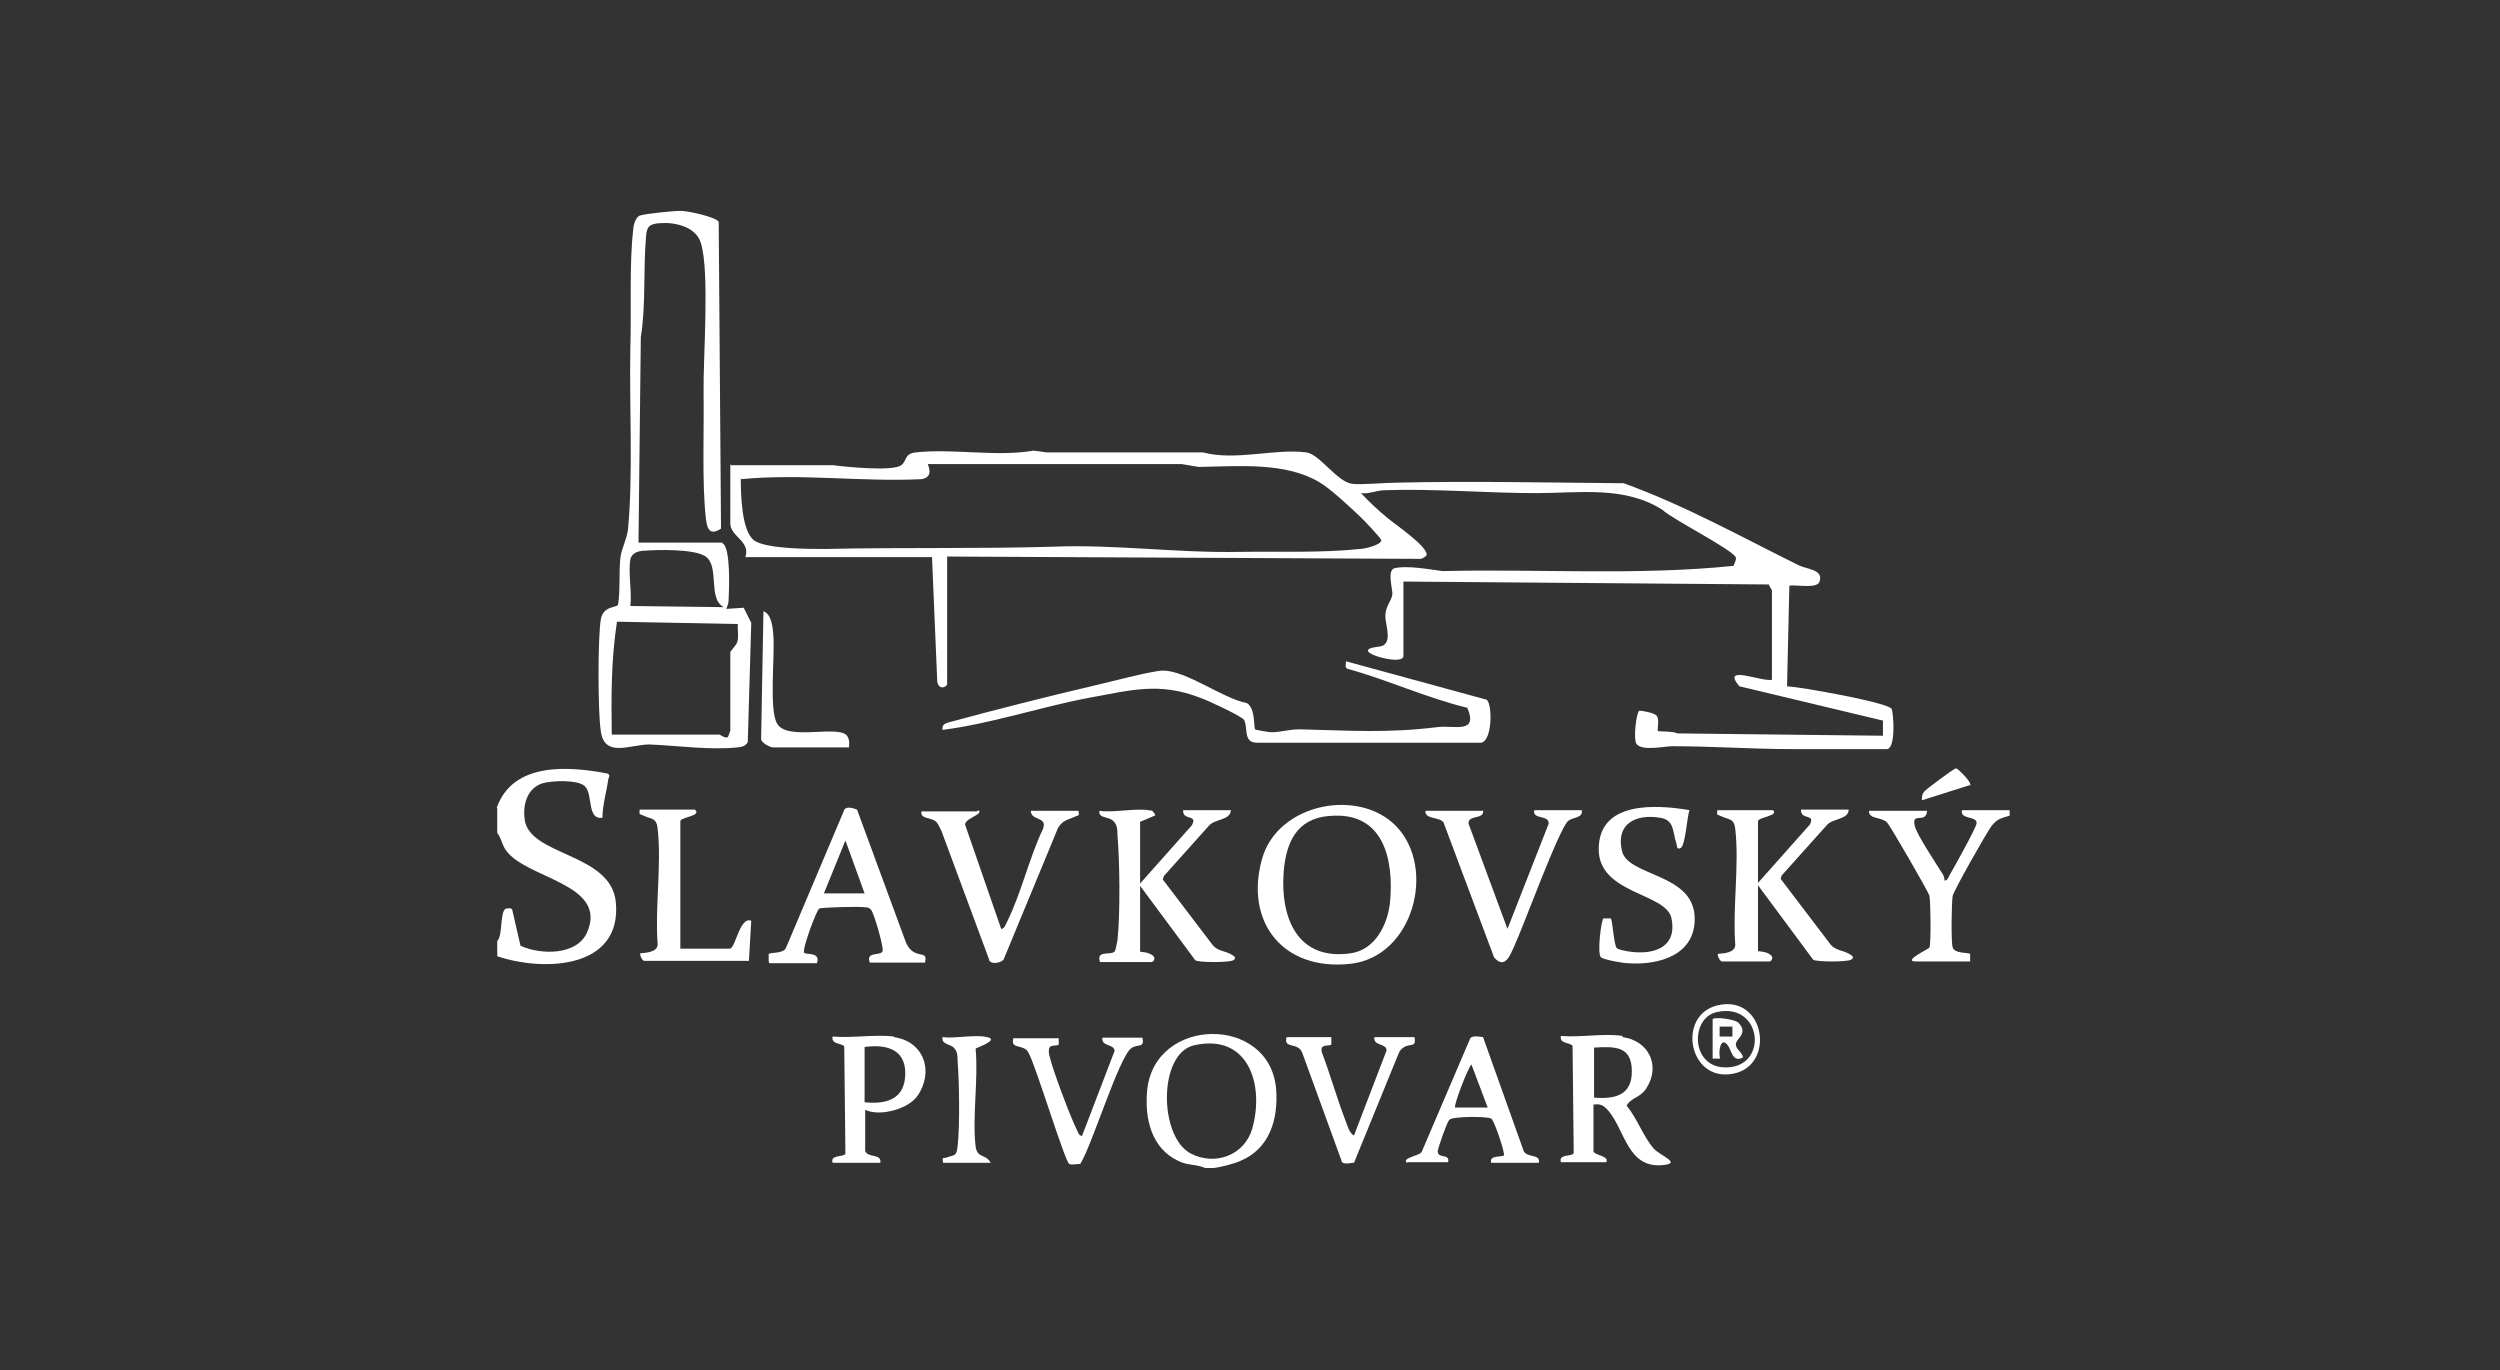 <?xml version="1.0" encoding="UTF-8" standalone="no"?>
<!DOCTYPE svg PUBLIC "-//W3C//DTD SVG 1.1//EN" "http://www.w3.org/Graphics/SVG/1.1/DTD/svg11.dtd">
<svg width="100%" height="100%" viewBox="0 0 1257 689" version="1.1" xmlns="http://www.w3.org/2000/svg" xmlns:xlink="http://www.w3.org/1999/xlink" xml:space="preserve" xmlns:serif="http://www.serif.com/" style="fill-rule:evenodd;clip-rule:evenodd;stroke-linejoin:round;stroke-miterlimit:2;">
    <rect x="0" y="0" width="1257" height="689" fill="#333333" stroke="none"/>
    <g transform="matrix(1,0,0,1,-13665.8,-1415.94)">
        <g id="PIVOVAR" transform="matrix(6.285,0,0,6.883,13665.8,1415.94)">
            <rect x="0" y="0" width="200" height="100" style="fill:none;"/>
            <g transform="matrix(0.465,0,0,0.425,31.177,8.355)">
                <path d="M18.4,119.2C21.2,111.3 30.7,112 37.5,113.3C38,113.6 37.7,113.9 37.6,114.3C37.3,116.5 36.6,118.7 36.6,120.9C33.9,121.3 35,116.9 33.6,115.5C32.4,114.3 27.8,114.5 26.2,115C23.6,115.9 22.9,118.7 23.2,121.1C23.9,127.5 38.1,126.9 38.9,135.4C40,146.9 26.5,147.4 18.5,144.7L18.5,142.1C19.5,141.1 18.9,137 20,136.5C20.2,136.5 21.1,136.3 21.1,136.8L22.5,142.9C26,144.5 32.3,144.6 34,140.5C37.5,132.2 23.5,131.4 20,126.5C19.3,125.5 19.2,124.4 18.5,123.5L18.5,119.2L18.4,119.2Z" style="fill:white;fill-rule:nonzero;"/>
            </g>
            <g transform="matrix(0.465,0,0,0.425,31.177,8.355)">
                <path d="M138.4,160C132.2,161.4 132.3,175.7 137.8,178.6C142,180.8 147.1,178.9 148.4,174.3C150.5,166.9 147.8,157.9 138.4,160M141.6,181.1L140.3,181.1C138.7,180.4 137.3,180.7 135.7,179.9C131,177.7 129.9,172.6 130.3,167.9C131.4,155 151.4,154.7 152.5,167.5C152.9,172.7 151.4,177.8 146.3,179.9C145.2,180.4 142.8,181 141.7,181.1" style="fill:white;fill-rule:nonzero;"/>
            </g>
            <g transform="matrix(0.465,0,0,0.425,31.177,8.355)">
                <path d="M278.8,120.5C277.3,121 276.6,121 275.6,122.3C274.8,123.3 269.1,133.4 268.9,134.3C268.7,135.4 268.6,142.4 268.9,143.2C269.3,144.3 271.4,144 271.9,144.3L271.9,145.6L262.6,145.6C260.1,145.6 264.9,143.4 264.9,143.2C265.2,142.5 265.1,135.2 264.9,134.3C264.7,133.6 258.3,122.5 257.6,121.7C256.6,120.7 254.4,121.2 254.5,119.7L264.5,119.7C264.3,122.1 261.7,119.7 262.4,122.4C262.8,123.9 266,128.7 267,130.3C267.3,130.7 267.5,131.2 267.5,131.7C268,131.7 268.2,131.1 268.4,130.7C269.1,129.5 272.9,122.7 273,121.9C273.2,120.5 270.1,121.3 270.5,119.6L278.7,119.6L278.7,120.5L278.8,120.5Z" style="fill:white;fill-rule:nonzero;"/>
            </g>
            <g transform="matrix(0.465,0,0,0.425,31.177,8.355)">
                <path d="M60.4,62.5C60.4,65.2 60.5,71.8 62.8,73.3C65,74.7 72.1,74.7 74.9,74.7C88,74.4 101.3,74.7 114.4,74.3C124.8,73.9 135.5,75.4 146.1,75.2C152.8,75.1 160.3,75.4 166.9,74.7C167.7,74.7 170.6,74 170.6,73.2C170.6,72.9 167.3,69.4 166.7,68.9C165,67.3 161.8,64.3 159.9,63.2C154,59.7 145.8,60.5 139.2,60.6L136.2,60.1L92.6,60.1C92.5,60.2 93.8,62.3 91.5,62.7C81.1,63.2 70.8,61.7 60.5,62.7M58.7,60.3L76.3,60.3C78.5,60.6 86.6,61.4 88,60.3C89,59.6 88.5,58.3 90.5,58.1C96.9,57.4 104.4,58.9 110.8,57.8L113,58.1L139.9,58.1C145.6,59.6 152.2,57.4 157.7,58.1C160,58.4 163,63.2 165.6,63.5C167.2,63.7 171.3,63.3 173.3,63.3C186.2,63 199.3,63.3 212.3,63.4C222.8,67.2 232.5,72.6 242.4,77.5C243.8,78.2 246.7,78.2 246,80.3C245.6,81.6 242,80.8 240.8,81L240.4,98.3C242.6,98.5 244.8,98.9 247,99.3C248.7,99.6 257.9,101.3 258.4,102.2C258.7,102.8 259.2,109.2 257.5,109.1L241.4,109.1C234.5,109.1 227.5,108.6 220.6,108.6C219.4,108.6 215.4,109.5 214.5,108.2C213.9,107.4 214.5,102.6 215,102.5C215.6,102.5 217.7,102.9 218,103.4C218.5,104.1 218,105.9 218.2,106C218.3,106.1 220.9,106 221.5,106.4L256.9,106.8L256.9,104.2L232.2,98.3C229,94.5 235.8,97.5 237.8,97.2L237.8,81.8C237.8,81.7 237.3,81.1 237.3,80.8L174.4,80.3L174.4,93.1C174.4,94.6 168.4,93.1 168.3,92.2C168.3,91.5 170.4,91.6 170.9,91.3C172.5,90.4 171.2,87.5 171.3,86.1C171.3,84.6 172.4,83.5 172.5,82.5C172.6,81.8 171.5,78.3 172.9,78C175,77.5 178.9,78.2 181.1,78.5C197.8,78.1 214.6,79.3 231.2,77.6C231.3,77.2 231.7,76.6 231.6,76.2C231.4,75 220.5,69.5 219,68C212.5,63.8 204.6,65.1 197.2,65.1C189,65.1 179.2,64.3 171.2,64.6C169.8,64.6 168.5,65.3 167.1,65.1C168.5,66.6 170.1,68.1 171.7,69.4C173,70.5 178.5,74.2 178.4,75.7C178.4,75.9 177.7,76.4 177.3,76.4L95.9,76L95.9,97.9C95.9,98.4 94.5,99.1 94.2,97.5L93.3,76.1L61.2,76.1C62.1,73.3 58.6,72.6 58.6,70.3L58.6,60.1L58.7,60.3Z" style="fill:white;fill-rule:nonzero;"/>
            </g>
            <g transform="matrix(0.465,0,0,0.425,31.177,8.355)">
                <path d="M38.3,106.6L56.7,106.6C56.9,106.6 57.8,107.4 58.2,107C58.2,107 58.6,106 58.6,105.9L58.6,92.5C58.6,92.2 59.6,91.3 59.8,90.7C60.1,89.7 59.8,88.6 59.9,87.6L39.1,87.2C38.1,93.6 38.1,100.1 38.2,106.6M41.4,76.5C41,78.8 41.7,82.1 41.4,84.5L57.5,84.7C54.6,83.3 56.9,77.5 54.2,75.9C52.2,74.7 46.2,74.8 43.8,75C42.8,75 41.6,75.4 41.4,76.5M57.2,73.7C58.7,74.2 58.4,81.8 58.3,83.5C58.3,84.1 58.1,84.5 57.9,85L60.9,84.8L62.2,87.4L61.6,107.9C61.2,108.6 60.6,108.7 59.9,108.8C54.9,109.3 49.6,108.5 44.7,108.3C41.3,108.3 36.9,110.7 36.3,105.9C35.8,102.5 35.8,90.2 36.3,86.9C36.7,84.3 39.2,84.9 39.3,84.2C39.7,81.6 39.4,78.6 39.7,76.1C39.9,74.6 40.8,73 41,71.3C41.9,61.7 41.2,50 41.4,40.1C41.6,34.2 41.2,25.3 41.9,19.8C41.9,19.1 42.3,17.7 43,17.4C43.8,17.1 49.3,16.5 50.3,16.6C51.3,16.6 56.4,17.7 56.6,18.5L57,71.2C55.2,72.4 54.6,71.4 54.4,69.5C53.7,63.5 54.1,54.2 54,47.9C53.9,41.8 55.1,26.9 53.5,22C52.6,19.3 49.1,18.5 46.5,18.7C44.7,18.8 44.2,19.3 44.1,21C43.6,26.6 44.1,32.7 43.2,38.3L42.8,73.6L57.3,73.6L57.2,73.7Z" style="fill:white;fill-rule:nonzero;"/>
            </g>
            <g transform="matrix(0.465,0,0,0.425,31.177,8.355)">
                <path d="M188.8,100.7C189.7,101.6 189.7,107.6 187.8,108L149.2,108C146.8,108 147.7,105.5 147,104.1C146.7,103.5 140.7,100.7 139.5,100.3C132.3,97.5 127.5,99 120.2,100.3C111.8,101.9 103.6,104.7 95.1,105.8C95,104.9 95.5,104.7 96.2,104.5C104.3,102.3 113,100.1 121.1,98.2C123.8,97.6 130.8,95.7 133,95.6C137.1,95.6 143.3,100.4 147.5,101.2C149,102.2 148.6,105.4 148.9,105.7C148.9,105.8 151.3,106.2 151.7,106.2C153.3,106.2 154.7,105.7 156.5,105.7C165.2,105.9 171.6,106.4 180.4,105.3C183.2,105 187.3,106.5 185.4,102C178.4,100.3 171.7,97.2 164.8,95.3C164.2,95.1 164.6,94.4 164.5,94L188.7,100.6L188.8,100.7Z" style="fill:white;fill-rule:nonzero;"/>
            </g>
            <g transform="matrix(0.465,0,0,0.425,31.177,8.355)">
                <path d="M161.5,120.6C156,121.1 154.2,125.2 153.8,130.2C153.2,138 156.1,145.5 165.3,144.2C169.6,143.6 171.7,139.2 172.1,135.4C172.8,127.9 170.9,119.7 161.6,120.6M173.2,122.4C180.1,129.6 176.1,144.8 165.3,146C153.7,147.3 147,138.8 150.1,127.9C152.8,118.4 166.8,115.7 173.2,122.4" style="fill:white;fill-rule:nonzero;"/>
            </g>
            <g transform="matrix(0.465,0,0,0.425,31.177,8.355)">
                <path d="M131,119.6C131.2,119.6 131.8,120.4 131.7,120.5L129.1,121.6L129.1,132.2L138,122.2C139.1,120.2 136.4,121.5 136.5,119.6L144.7,119.6C144.7,121.3 142,121.1 141,122.2L133.2,130.9L133,131.5L141.6,142.8C142.4,143.8 143.8,143.8 144.8,144.4C145.3,144.7 145.8,145 145.1,145.4C144.4,145.8 139.2,145.8 138.6,145.4L129.1,132.6L129.1,143.9C129.1,144 130.5,143.9 131.3,144.6C131.9,145.1 131.3,145.7 131.1,145.7L122.2,145.7C121.5,143.6 124,144.6 124.7,143.9C124.9,143.7 125.1,142.4 125.2,142C125.7,137.4 125.6,128.5 125.2,123.8C125.2,123.1 125.2,122.3 124.7,121.7C123.9,120.5 121.9,121.2 122.1,119.7C124.5,120.1 128.9,119.1 131,119.7" style="fill:white;fill-rule:nonzero;"/>
            </g>
            <g transform="matrix(0.465,0,0,0.425,31.177,8.355)">
                <path d="M238,119.6C239,120.6 235.4,120.8 235.4,121.5L235.4,132.1L244.3,122.1C245.4,120.1 242.7,121.4 242.8,119.5L251,119.5C251,121.2 248.3,121 247.3,122.1L239.5,130.8L239.3,131.4L247.9,142.7C248.7,143.7 250.1,143.7 251.1,144.3C251.6,144.6 252.1,144.9 251.4,145.3C250.7,145.7 245.5,145.7 244.9,145.3L235.4,132.5L235.4,143.8C235.4,143.9 236.8,143.8 237.6,144.5C238.2,145 237.6,145.6 237.4,145.6L229.2,145.6C228.9,145.6 228.4,144.7 228.5,144.3C229.6,144.2 231.4,144.1 231.5,142.8C231,136.5 232.2,129.1 231.5,122.9C231.3,120.9 230.4,121.3 229,120.6C228.4,120.3 228.3,120.6 228.4,119.6L238,119.6Z" style="fill:white;fill-rule:nonzero;"/>
            </g>
            <g transform="matrix(0.465,0,0,0.425,31.177,8.355)">
                <path d="M81.7,133.9L78.4,124.8L74.7,133.9L81.7,133.9ZM65.2,145.6L65.2,144.3C65.6,144 67.8,144.3 68.2,143.2L78.1,119.8C78.3,118.8 79.7,119.2 80.4,119.5L88.8,142.3C89.1,143 89.5,143.6 90.2,144C91.4,144.7 92.5,144 92.1,145.8L82.6,145.8C81.8,143.8 84.6,144.7 84.8,143.8C85,143.1 83.3,137.2 82.8,136.7C82.5,136.4 82.3,136.3 81.9,136.3C81,136.1 74.4,136.3 73.9,136.5C73.4,136.8 70.9,143.6 71.3,144.1C71.6,144.5 74.2,143.9 73.5,145.9L65.3,145.9L65.2,145.6Z" style="fill:white;fill-rule:nonzero;"/>
            </g>
            <g transform="matrix(0.465,0,0,0.425,31.177,8.355)">
                <path d="M223.6,119.6C223.2,120.8 222.9,125.7 222.1,126.1C221.3,126.5 221.5,125.5 221.3,125.1C220.7,123.2 221,121.3 218.6,120.9C214.4,120.2 210.9,121.9 212,126.6C213,131 224.2,130.4 224.5,137.9C224.8,144.4 218.5,146.3 213,145.9C212.2,145.9 208.9,145.3 208.4,144.9C207.7,144.3 208.4,138.7 208.8,138.2L210.1,138.2C210.4,138.7 210.6,142.7 211.1,143.3C211.3,143.5 211.9,143.6 212.2,143.7C216.6,144.7 221.7,143.7 220.5,138.1C219.5,133.8 208,134 208,126.3C208,118 217.8,118.6 223.7,119.6" style="fill:white;fill-rule:nonzero;"/>
            </g>
            <g transform="matrix(0.465,0,0,0.425,31.177,8.355)">
                <path d="M207.2,169C210.8,169.3 213.7,168.6 213.7,164.5C213.7,160.1 210.8,160.2 207.2,160.4L207.2,169.1L207.2,169ZM212.1,158.6C216.6,159.2 218.7,163.5 216.2,167.4C215.1,169.1 213.5,169 212.8,170.4C214.6,172.5 215.7,175.8 217.5,177.8C218.6,179 222.4,180.3 219,180.6C213,181.2 212.5,174.6 209.7,171.3C208.9,170.4 208.4,170 207.1,170.2L207.1,178.2C207.1,178.9 209.9,179 209.3,180.1L201.5,180.1C201,178.6 203.6,179.2 203.7,178.5L203.5,160.1C203.1,159.5 201.2,159.8 201.5,158.4C204.8,158.7 208.9,157.9 212.1,158.4" style="fill:white;fill-rule:nonzero;"/>
            </g>
            <g transform="matrix(0.465,0,0,0.425,31.177,8.355)">
                <path d="M188.1,119.6C188.4,121.3 185.5,120.3 185.6,121.9L192.3,140L199.4,121.9C199.4,120.3 196.6,121.3 196.9,119.6L205.1,119.6C205.3,121 203.5,120.8 202.8,121.4C201.3,122.4 195,139.7 193.5,142.9C192.8,144.4 191.9,147.1 190,144.9L181.3,121.7C180.6,120.7 178,121.2 178.2,119.7L188.2,119.7L188.1,119.6Z" style="fill:white;fill-rule:nonzero;"/>
            </g>
            <g transform="matrix(0.465,0,0,0.425,31.177,8.355)">
                <path d="M101.3,119.6C102.3,120.4 98.3,121.1 99.1,122.4L105.2,140C105.7,140 105.9,139.4 106.1,139C108.6,134.1 110,127.8 112.4,122.8C113.2,120.6 110.3,121.5 110.3,119.7L118.5,119.7C118.7,120.7 118.5,120.4 117.9,120.7C116.7,121.3 115.9,121.2 115,122.6L105.6,145.3C105.1,145.9 103.2,146.2 103.1,145.2L94.9,123.1C94.6,122.6 94.4,121.9 93.9,121.5C93,120.8 91.2,121.1 91.5,119.8L101,119.8L101.3,119.6Z" style="fill:white;fill-rule:nonzero;"/>
            </g>
            <g transform="matrix(0.465,0,0,0.425,31.177,8.355)">
                <path d="M52.6,119.6C53.6,120.6 50,120.8 50,121.5L50,143.4L58.5,143.4C59.5,143.4 60.2,137.8 62.2,138.6L61.8,145.5L43.8,145.5C43.5,145.5 43,144.6 43.1,144.2C44.2,144.1 46,144 46.1,142.7C45.6,136.4 46.8,129 46.1,122.8C45.9,120.8 45,121.2 43.6,120.5C43,120.2 42.9,120.5 43,119.5L52.5,119.5L52.6,119.6Z" style="fill:white;fill-rule:nonzero;"/>
            </g>
            <g transform="matrix(0.465,0,0,0.425,31.177,8.355)">
                <path d="M81.7,169.8C85.6,170.2 88.7,169.2 88.7,164.8C88.7,160.6 85.3,159.8 81.7,160.3L81.7,169.8ZM86.7,158.6C91.9,159.3 93.7,164.5 90.8,168.7C89.2,171 84.3,172.3 81.8,171.1L81.8,178.2C82.3,179.4 84.7,178.6 84.4,180.2L76.2,180.2C75.7,178.7 78.3,179.3 78.4,178.6L78.2,160.2C77.8,159.6 75.9,159.9 76.2,158.5C79.5,158.8 83.6,158.1 86.8,158.5" style="fill:white;fill-rule:nonzero;"/>
            </g>
            <g transform="matrix(0.465,0,0,0.425,31.177,8.355)">
                <path d="M188.9,170.7L186.1,163.3C185.4,164.1 183,170.4 183.3,170.7L188.9,170.7ZM175,180.2C174,179.3 177.5,179 177.6,178.2L185.9,158.8C186.3,158.3 187.4,158.5 188.1,158.6L195.1,178.2C195.7,179.4 198,178.6 197.7,180.2L189.5,180.2C189.1,178.8 191.4,179.3 191.7,178.9C191.9,178.6 190.1,173 189.5,172.6C188.8,172.2 182.9,172.2 182.3,172.8C181.9,173.2 180.4,177.5 180.3,178.2C180.3,179.6 182.4,178.5 182.1,180.1L175.2,180.1L175,180.2Z" style="fill:white;fill-rule:nonzero;"/>
            </g>
            <g transform="matrix(0.465,0,0,0.425,31.177,8.355)">
                <path d="M162,158.6L162,159.9C161.5,160.2 159.9,159.7 160.4,161.3C161.8,165 162.9,168.9 164.3,172.6C164.7,173.5 165,175.1 165.9,175.5L171.5,160.9C171.5,159.6 169.2,160.2 169.4,158.6L176.3,158.6C176.7,160.5 175.5,159.6 174.4,160.4C173.9,160.7 173.7,161.1 173.5,161.6L165.9,180.2C165.2,180.2 163.8,180.7 163.7,179.7L157,161.3C156.3,159.4 153.7,160.7 154.3,158.6L162.1,158.6L162,158.6Z" style="fill:white;fill-rule:nonzero;"/>
            </g>
            <g transform="matrix(0.465,0,0,0.425,31.177,8.355)">
                <path d="M115.1,158.6L115.1,159.9C114.4,160.3 113,159.5 113.5,161.8C114,164.1 117.1,172.3 118.2,174.5C118.4,174.9 118.5,175.5 119.1,175.6L124.7,161C124.7,159.7 122.4,160.3 122.6,158.7L129.5,158.7C129.9,160.6 128.7,159.7 127.6,160.5C125.5,161.9 120.8,177.3 118.8,180.4C118.3,180.4 117.3,180.6 116.9,180.4C116.1,179.8 111.2,163.7 110,161.5C109.3,159.6 106.7,160.9 107.3,158.8L115.1,158.8L115.1,158.6Z" style="fill:white;fill-rule:nonzero;"/>
            </g>
            <g transform="matrix(0.465,0,0,0.425,31.177,8.355)">
                <path d="M79.1,108.8L65.9,108.8C65.5,108.8 63.8,108 63.9,107.3L64.3,85.4C65.7,85.9 65.9,88.2 66,89.5C66.3,92.9 65.2,102.6 66.7,104.8C68.6,107.8 77.7,104.7 78.8,107C79.1,107.6 79.1,108.1 79,108.7" style="fill:white;fill-rule:nonzero;"/>
            </g>
            <g transform="matrix(0.465,0,0,0.425,31.177,8.355)">
                <path d="M102.8,158.6C105,159.1 100.9,160.4 100.8,160.6C101.3,165.9 100.2,172.3 100.8,177.4C101.1,179.5 102.5,178.6 103.4,180.2L95.2,180.2C95,179.1 95.2,179.5 95.8,179.3C97.1,178.8 97.5,179.2 97.7,177.4C98.1,173.8 98,166.4 97.7,162.7C97.7,162 97.7,161.2 97.2,160.6C96.6,159.7 94.9,160 95.1,158.6C97.2,158.9 100.8,158.1 102.7,158.6" style="fill:white;fill-rule:nonzero;"/>
            </g>
            <g transform="matrix(0.465,0,0,0.425,31.177,8.355)">
                <path d="M228.3,154.3C223.8,155.3 223.8,163.5 229.5,163.8C237.3,164.2 236.3,152.5 228.3,154.3M229.2,153C237,151.9 238.4,164.4 230.3,165C223.1,165.6 221.5,154 229.2,153" style="fill:white;fill-rule:nonzero;"/>
            </g>
            <g transform="matrix(0.465,0,0,0.425,31.177,8.355)">
                <path d="M271.8,115.3L263.6,117.9C263.6,117.2 263.6,116.9 264,116.4C264.2,116.1 269.1,112.4 269.5,112.4C269.7,112.4 272.3,114.8 271.9,115.4" style="fill:white;fill-rule:nonzero;"/>
            </g>
            <g transform="matrix(0.465,0,0,0.425,31.177,8.355)">
                <path d="M231,156.8L228.8,156.8L228.8,158.5L231,158.5L231,156.8ZM227.6,155.5C228,155.1 231.3,155.5 232,156.1C233.9,158 231.5,158.9 231.6,159.9C231.6,160.7 232.8,161.3 232.8,162.1C231,163.1 230.8,160.7 230.2,160C229,158.4 228.5,161.1 228.9,162.3L227.6,162.3L227.6,155.4L227.6,155.5Z" style="fill:white;fill-rule:nonzero;"/>
            </g>
        </g>
    </g>
</svg>
